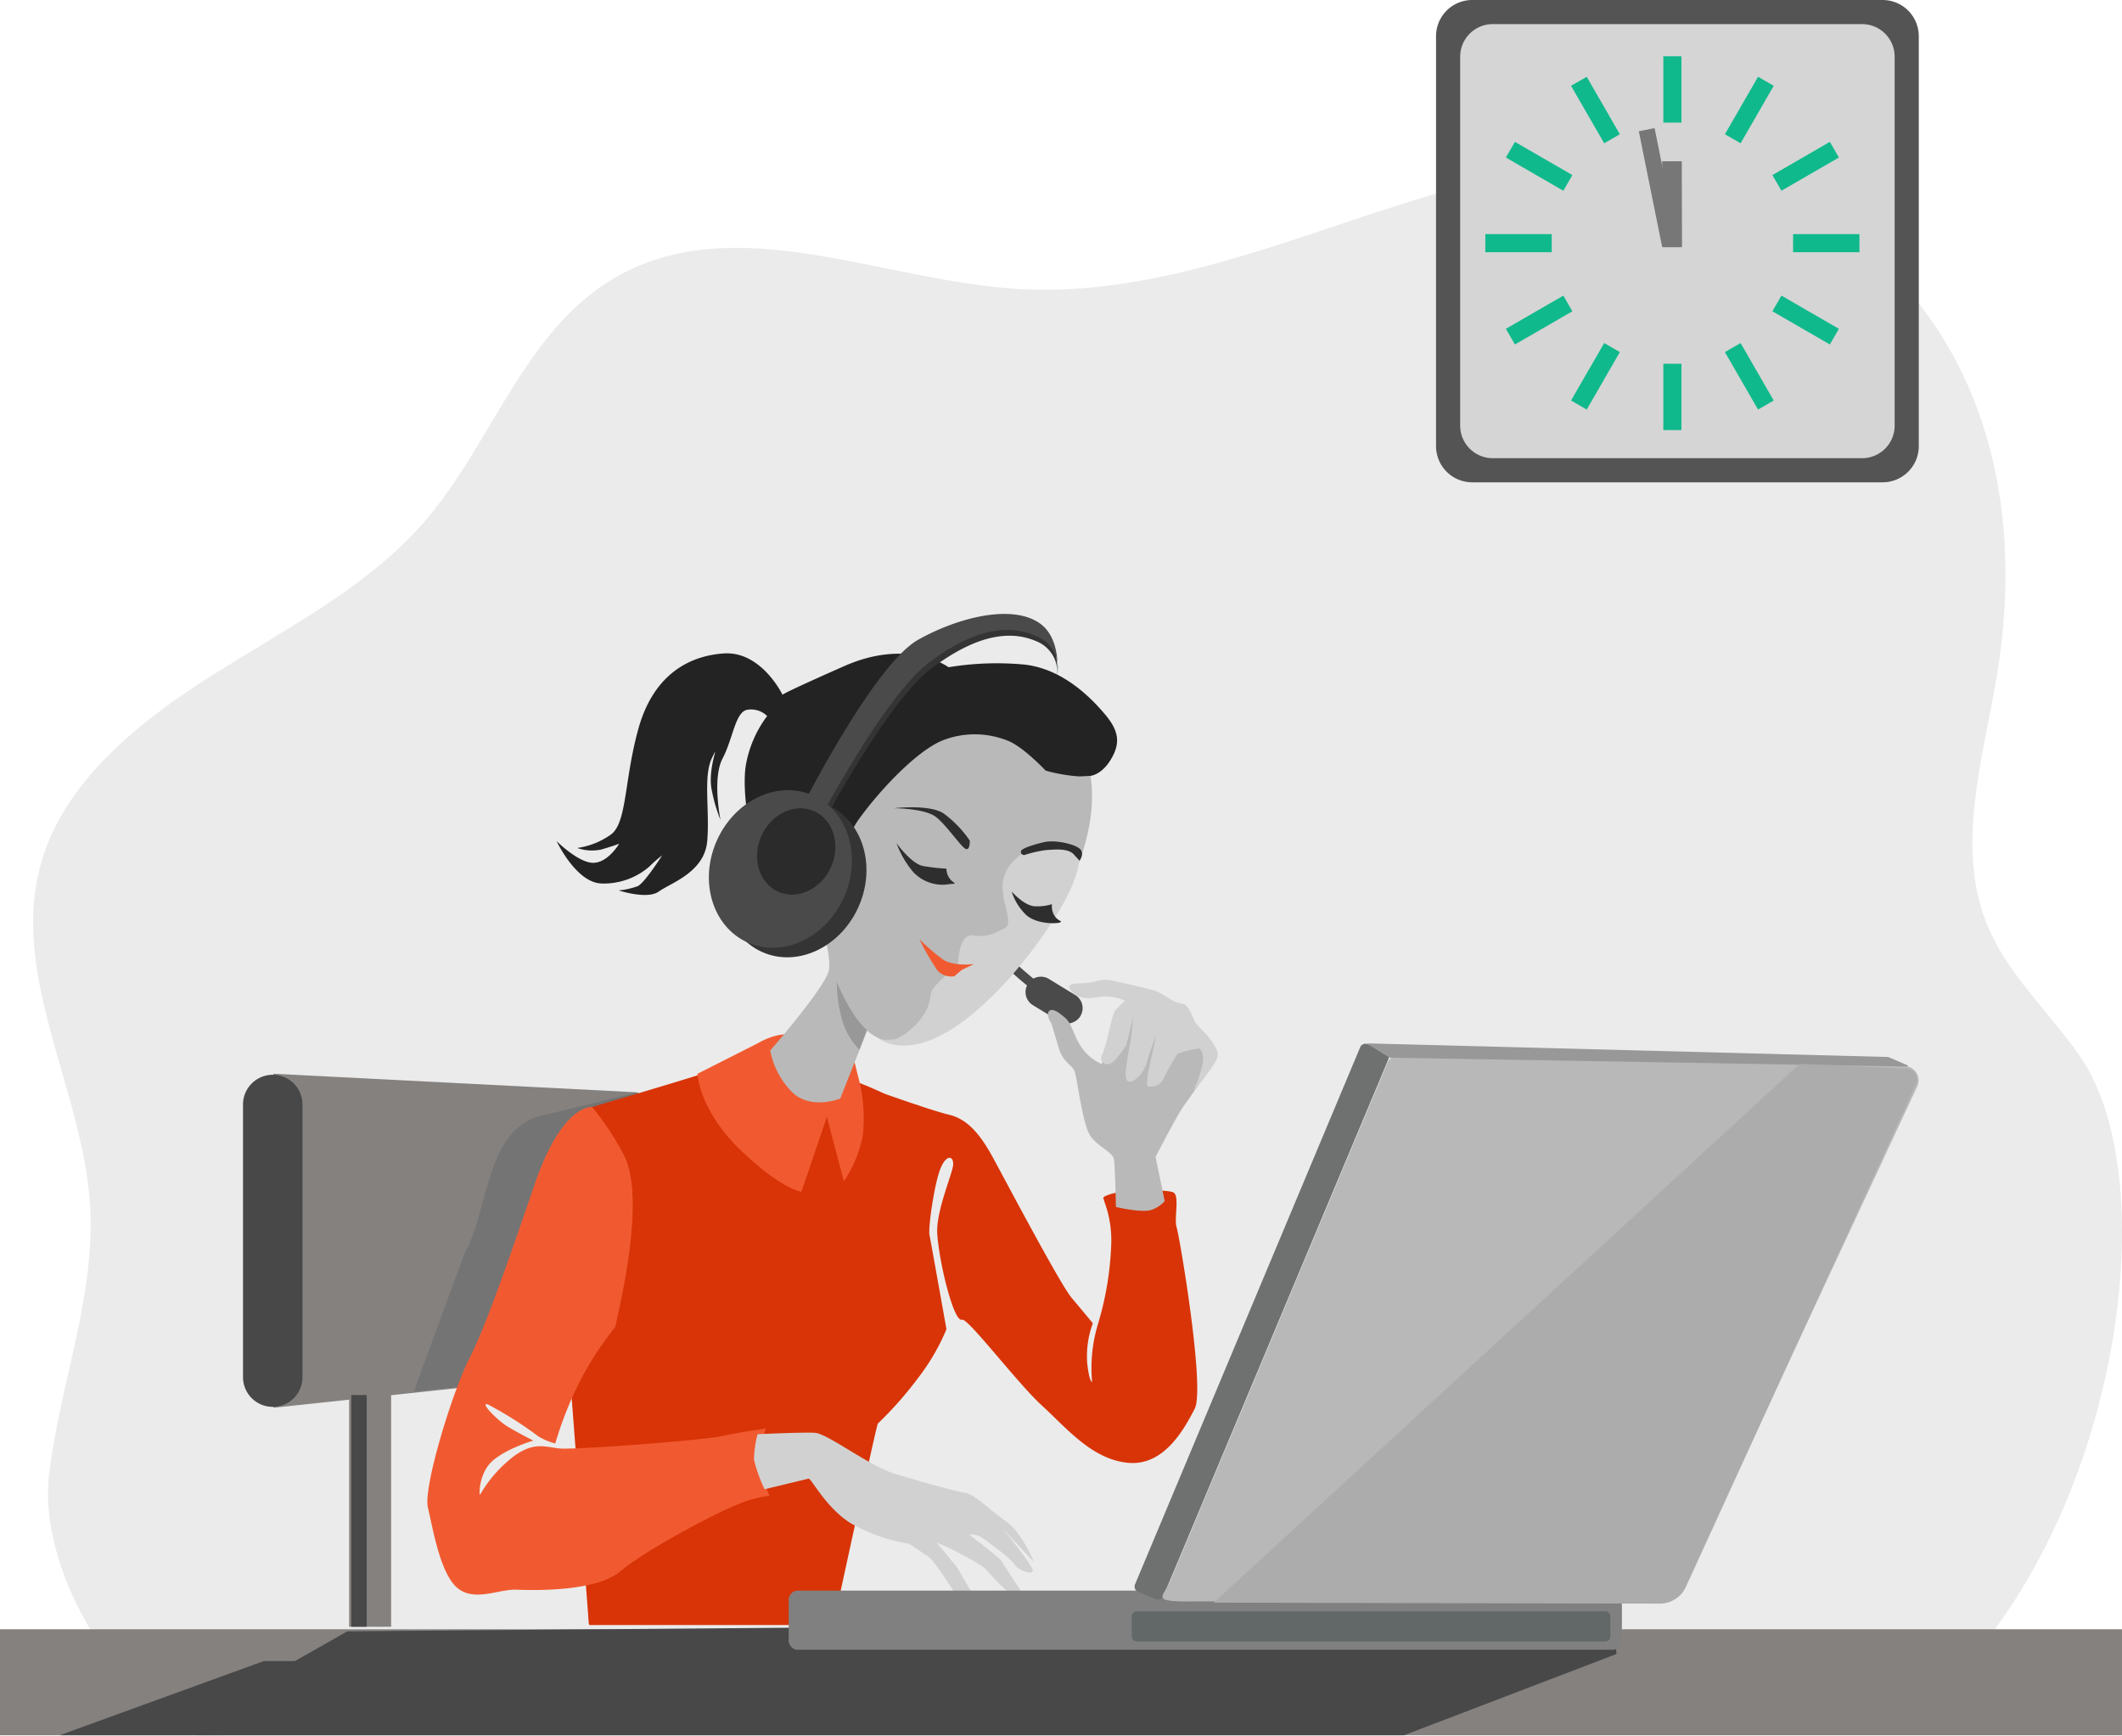 <svg xmlns="http://www.w3.org/2000/svg" width="329" height="269.071" viewBox="0 0 329 269.071"><defs><style>.a{fill:#ebebeb;}.b{fill:#84817f;}.c{fill:#747474;}.d{fill:#484848;}.e{fill:#545454;}.f{fill:#d5d5d5;}.g{fill:#10b98c;}.h{fill:#777;}.i{fill:#d83407;}.j{fill:#f15a31;}.k{fill:#4a4a4a;}.l{fill:#b9b9b9;}.m{fill:#989898;}.n{fill:#d2d1d1;}.o{fill:#2e2e2e;}.p{fill:#232323;}.q{fill:#343434;}.r{fill:#578685;}.s{fill:#185452;}.t{fill:#2b2b2b;}.u{fill:gray;}.v{fill:#626767;}.w{fill:#6f7171;}.x{fill:#b8b8b8;}.y{fill:#acacac;}</style></defs><g transform="translate(-890 -2771.657)"><g transform="translate(6 1098)"><path class="a" d="M603.449,340.513c-4.618-6.635-10.9-12.38-14.088-19.691-5.412-12.411-.86-26.32,1.3-39.542,2.55-15.574,1.552-31.94-5.321-46.367s-20.1-26.683-36.574-31.018c-18.137-4.773-37.49.262-55.24,6.137s-35.9,12.733-54.723,11.6c-20.439-1.234-42.041-11.645-60.2-2.932-15.95,7.654-20.7,26.293-31.954,39.193C337.9,267.919,325.3,274.308,313.78,281.6s-22.8,16.5-26.373,28.926c-5.035,17.493,6.521,35.253,7.579,53.322.823,14.052-4.744,27.717-6.384,41.708s9.594,33.808,23.149,40.355c11.03-.29,245.489-.869,262.821-1.158,6.785-3.108,14.333-13.06,18.187-18.882C611.128,398.125,615.051,357.183,603.449,340.513Z" transform="translate(602.991 1496.819)"/><g transform="translate(921.677 1840.113)"><path class="b" d="M185.972,1733.975l-57.129,6.094v-51.774l56.259,2.87Z" transform="translate(-124.132 -1688.294)"/><path class="c" d="M230.372,1739.828l-35.359,3.568,7.892-21.47c3.674-6.355,3.156-18.408,11.186-21.09l15.706-3.819Z" transform="translate(-168.532 -1694.146)"/><path class="d" d="M123.745,1735.656a4.609,4.609,0,0,1-4.611,4.606h0a4.609,4.609,0,0,1-4.611-4.606v-42.269a4.609,4.609,0,0,1,4.611-4.606h0a4.609,4.609,0,0,1,4.611,4.606Z" transform="translate(-114.523 -1688.62)"/><rect class="b" width="6.509" height="36.308" transform="translate(16.455 49.423)"/><path class="d" d="M0,0H2.388V35.919H0Z" transform="translate(16.79 49.81)"/></g><g transform="translate(884 1924.937)"><rect class="b" width="328.999" height="16.434" transform="translate(0 1.294)"/><path class="d" d="M64.612,1952.34H59.787l-31.648,11.5h208.43l32.941-12.6-.523-5.128-196.26,1.623Z" transform="translate(-18.881 -1946.116)"/></g><g transform="translate(1106.647 1673.657)"><path class="e" d="M155.095,1166.715a5.61,5.61,0,0,1-5.613,5.608H85.862a5.61,5.61,0,0,1-5.613-5.608V1103.16a5.61,5.61,0,0,1,5.613-5.608h63.619a5.61,5.61,0,0,1,5.613,5.608Z" transform="translate(-80.249 -1097.552)"/><path class="f" d="M158.985,1171.162a5.05,5.05,0,0,1-5.052,5.047H96.676a5.05,5.05,0,0,1-5.052-5.047v-57.2a5.05,5.05,0,0,1,5.052-5.047h57.257a5.05,5.05,0,0,1,5.052,5.047Z" transform="translate(-87.881 -1105.177)"/><rect class="g" width="2.807" height="10.281" transform="translate(35.239 8.723)"/><rect class="g" width="2.807" height="10.281" transform="translate(35.239 56.39)"/><rect class="g" width="10.291" height="2.804" transform="translate(7.64 36.295)"/><rect class="g" width="10.291" height="2.804" transform="translate(55.357 36.295)"/><rect class="g" width="2.805" height="10.289" transform="translate(10.827 24.42) rotate(-59.975)"/><rect class="g" width="2.805" height="10.289" transform="translate(52.149 48.254) rotate(-59.975)"/><rect class="g" width="10.284" height="2.806" transform="translate(20.932 62.09) rotate(-60.025)"/><rect class="g" width="10.284" height="2.806" transform="translate(44.788 20.81) rotate(-60.025)"/><rect class="g" width="2.806" height="10.284" transform="translate(20.932 13.304) rotate(-29.975)"/><rect class="g" width="2.806" height="10.284" transform="translate(44.788 54.584) rotate(-29.975)"/><rect class="g" width="10.289" height="2.805" transform="matrix(0.866, -0.5, 0.5, 0.866, 10.827, 50.974)"/><rect class="g" width="10.289" height="2.805" transform="translate(52.149 27.14) rotate(-30.025)"/><rect class="h" width="2.494" height="18.226" transform="translate(31.44 20.351) rotate(-11.401)"/><rect class="h" width="3.041" height="13.319" transform="matrix(1, -0.003, 0.003, 1, 35.057, 25.007)"/></g><g transform="translate(950.263 1768.836)"><g transform="translate(0 65.157)"><path class="i" d="M319.591,1688.238s7.348,2.629,10.089,3.287,4.716,2.849,6.8,6.683,10.418,19.611,12.173,21.692,3.29,3.944,3.29,3.944a14.826,14.826,0,0,0-.877,6.135c.329,3.068.768,2.958.768,2.958a23.42,23.42,0,0,1,.877-8.874,48.7,48.7,0,0,0,2.084-12.38,17.154,17.154,0,0,0-1.1-6.793c0-.438-.658-.548,1.1-1.1s8.664-.767,9.651-.219.055,4.108.493,5.423,4.441,24.924,2.8,28.1-4.771,8.929-10.363,8.381-9.486-5.368-13.324-8.874-11.514-13.654-12.392-13.311c-1.261.493-3.564-8.874-3.838-13.366-.2-3.216,2.084-8.655,2.413-10.3s-.877-2.191-1.864.11-1.974,9.312-1.755,10.408,2.632,14.626,2.632,14.626a32.937,32.937,0,0,1-4.277,7.4,57.8,57.8,0,0,1-6.361,7.231c-.219.219-6.909,31.224-6.909,31.224H273.86s-2.632-43.932-1.645-57.627,2.084-22.678,2.084-22.678,11.954-3.506,16.779-5.04a35.949,35.949,0,0,1,15.024-1.424C311.585,1684.4,319.591,1688.238,319.591,1688.238Z" transform="translate(-248.771 -1679.043)"/><path class="i" d="M275.909,1808.691c-.658.219-6.909,8.874-6.909,8.874l2.8,36.866h12.118s-4.825-23.226-6.141-30.9S275.909,1808.691,275.909,1808.691Z" transform="translate(-246.762 -1762.96)"/><path class="j" d="M230.555,1738.028c0-.657,5.045-19.5,1.316-26.622a41.835,41.835,0,0,0-4.935-7.45s-4.606-.548-8.883,11.942-7.677,22.24-10.2,27.17-7.128,19.83-6.361,23.007,1.864,10.079,4.5,12.38,6.47.219,9.212.329,12.392.329,16.121-2.849,14.257-8.765,17.766-10.189a19.2,19.2,0,0,1,5.374-1.534,27.008,27.008,0,0,1-1.755-4.93c-.329-1.862,1.206-5.478,1.206-5.478s-4.716.657-7.019,1.205-22.92,2.191-25.223,1.862-3.838-.876-6.69,1.1a20.137,20.137,0,0,0-5.374,6.026c-.219.548-.329-3.177,1.864-5.149s6.361-3.177,6.361-3.177-1.974-.986-3.838-2.082-4.606-4.054-3.18-3.506a57.014,57.014,0,0,1,7.786,4.93,9.646,9.646,0,0,0,2.632,1.1,56.448,56.448,0,0,1,4.167-10.3A50.072,50.072,0,0,1,230.555,1738.028Z" transform="translate(-201.408 -1692.68)"/><path class="i" d="M302.5,1791.708a21.086,21.086,0,0,0,9.87,7.888c6.744,2.63,15.3.165,20.4,0a127.983,127.983,0,0,0,13-.986,10.3,10.3,0,0,0,2.3-.657s-3.823,8.454-9.212,10.846c-1.48.657-2.632-.854-10.692-1.315s-12.008,2.958-16.943,1.315S302.5,1791.708,302.5,1791.708Z" transform="translate(-269.241 -1751.564)"/><path class="j" d="M353.013,1673.955a30.139,30.139,0,0,0-9.431-4.163c-2.632-.548-5.593,1.315-5.593,1.315l-9.322,4.711s.216,5.592,6.69,11.832c6.251,6.026,9.431,6.464,9.431,6.464l3.948-11.613,2.632,9.97a18.954,18.954,0,0,0,2.961-7.231,25.012,25.012,0,0,0-.548-8.217Z" transform="translate(-286.799 -1669.691)"/></g><path class="k" d="M482.813,1638.072l-4.075-2.49a2.389,2.389,0,0,0-2.4-.052c-1.465-1.167-4.429-3.894-4.429-3.894l-.8,1.226s3.153,2.917,4.236,3.722a2.383,2.383,0,0,0,.91,3.062l4.076,2.49a2.383,2.383,0,1,0,2.49-4.065Z" transform="translate(-382.372 -1578.999)"/><g transform="translate(50.629 13.997)"><path class="l" d="M410.7,1519.872s5.7,7.45-1.316,22.35-16.847,22.416-23.688,24.431c-4.277,1.26-7.677-1.863-7.677-1.863l-4.167,10.517s-4.277,1.753-7.238-.767a12.3,12.3,0,0,1-3.619-6.683s8.773-10.079,9.1-12.49-.987-5.806-1.206-9.093,5.531-24.991,17.546-29.909C404.235,1509.9,410.7,1519.872,410.7,1519.872Z" transform="translate(-360.465 -1514.187)"/><path class="m" d="M394.332,1645.022a31.431,31.431,0,0,0,2.742,5.2,11.345,11.345,0,0,0,1.919,2.246l-1.151,3.068a10.877,10.877,0,0,1-2.8-5.067A22.392,22.392,0,0,1,394.332,1645.022Z" transform="translate(-381.489 -1601.977)"/><path class="n" d="M445.182,1580.1s-3.537-1.972-6.415-.411-4.935,3.287-5.017,6.245,1.81,5.834.247,6.573-2.55,1.4-4.853,1.068-2.3,4.6-2.3,4.6a31.462,31.462,0,0,0-3.29,2.958c-1.563,1.644-.493,1.808-1.727,4.191s-3.866,4.19-4.935,4.355a8.02,8.02,0,0,1-2.138,0s4.195,3.287,12.091-2.218,15.628-16.6,17.684-21.61S445.182,1580.1,445.182,1580.1Z" transform="translate(-395.19 -1557.738)"/><path class="n" d="M355.856,1857.65s6.909-.329,8.883-.219,8.444,5.149,12.392,6.354,9.541,2.739,10.967,2.958,3.838,2.739,6.251,4.382,4.387,6.354,4.387,6.354l-4.825-5.149s4.935,6.026,4.606,6.573-2.3-.219-2.851-1.1-4.5-3.834-5.264-4.273a3.287,3.287,0,0,0-1.755-.329s4.716,3.506,5.154,4.273,2.3,3.615,2.632,4.054.658,1.753-.987.986-3.948-3.834-4.716-4.382-4.716-2.63-4.716-2.63l-2.413-1.1s2.413,2.958,2.961,3.615,2.084,3.615,2.742,4.492,1.645,2.3.987,2.3a8.469,8.469,0,0,1-3.729-2.3c-.439-.767-3.29-5.259-4.277-5.916l-2.961-1.972a26.242,26.242,0,0,1-9.212-3.287c-3.838-2.52-5.922-6.9-6.361-6.793s-6.8,1.643-6.8,1.643a22.645,22.645,0,0,1-1.645-4.6A17.24,17.24,0,0,1,355.856,1857.65Z" transform="translate(-355.296 -1744.489)"/><path class="l" d="M494.385,1660.365s.4,1.31,1.11,3.728,2.118,2.519,2.522,3.829,1.21,8.162,2.421,9.876,3.43,2.418,3.631,3.628.3,7.356.3,7.356,4.237,1.008,5.649.4a4.7,4.7,0,0,0,1.917-1.31l-1.412-6.852s3.127-6.046,4.136-7.558,4.64-6.348,4.64-6.852a6.929,6.929,0,0,0-2.522-3.628c-1.412-.907-11.6-4.434-11.6-4.434l-3.026,8.062a7.378,7.378,0,0,1-2.925-2.318c-1.311-1.713-1.614-3.829-2.622-4.736s-2.118-1.713-2.623-1.108S494.385,1660.365,494.385,1660.365Z" transform="translate(-448.252 -1610.847)"/><path class="n" d="M515.952,1660.5a2.187,2.187,0,0,0,2.522-1.108,31.422,31.422,0,0,1,2.219-3.93,19.5,19.5,0,0,1,3.329-.806s1.009.6.4,2.922a20.971,20.971,0,0,1-1.311,3.729s3.228-3.729,3.732-5.24-2.219-4.132-3.026-4.938-1.21-3.326-2.522-3.427-2.824-1.511-3.934-1.915-4.943-1.209-6.658-1.612-2.32.1-3.833.3-3.631-.1-2.824,1.108,2.32,1.512,4.438,1.108a6.875,6.875,0,0,1,4.035.6,11.516,11.516,0,0,0-1.614,1.612c-.4.6-1.412,5.946-1.917,6.651a.986.986,0,0,0,1.11,1.511c1.009-.3,2.623-2.922,2.623-2.922l1.109-4.434-.4,3.628a47.548,47.548,0,0,0-.807,5.039c-.1,1.713.706,1.713,1.614,1.008a5.013,5.013,0,0,0,1.715-2.721c.2-.907,1.412-4.132,1.412-4.132s-1.009,4.837-1.211,5.643A12.836,12.836,0,0,0,515.952,1660.5Z" transform="translate(-454.99 -1601.305)"/></g><g transform="translate(20.017 6.107)"><path class="j" d="M433.25,1624.875a33.8,33.8,0,0,0,3.619,3.123c1.645,1.15,4.853.739,4.853.739l-1.892.9-1.152.986a2.9,2.9,0,0,1-2.632-.9A39.794,39.794,0,0,1,433.25,1624.875Z" transform="translate(-376.991 -1580.569)"/><path class="o" d="M433.012,1567.9a17.51,17.51,0,0,0-4.03-4.191c-2.221-1.479-7.732-.822-7.732-.822s4.853,0,6.58,1.4,3.948,4.766,4.606,4.93S433.012,1567.9,433.012,1567.9Z" transform="translate(-368.939 -1538.879)"/><path class="o" d="M481.141,1580.256a.473.473,0,0,0,.569.645,19.194,19.194,0,0,1,3.219-.737c1.4-.094,3.454-.329,4.359.657l.9.986s.823-1.068.082-1.808-3.783-1.479-5.593-1.068-3.372.986-3.537,1.315Z" transform="translate(-409.095 -1549.661)"/><path class="o" d="M422.5,1579.67s2.3,3.2,4.112,3.533a30.958,30.958,0,0,0,3.619.411,2.664,2.664,0,0,0,.822,1.89c.822.657.576.328-.822.575a6.263,6.263,0,0,1-5.1-1.89A14.759,14.759,0,0,1,422.5,1579.67Z" transform="translate(-369.778 -1550.237)"/><path class="o" d="M476.75,1602.4s1.974,2.3,3.7,2.3a7.552,7.552,0,0,0,2.55-.329,2.769,2.769,0,0,0,.576,2.054c.74.74.987.493.74.74s-3.784.411-5.429-1.232A8.646,8.646,0,0,1,476.75,1602.4Z" transform="translate(-406.18 -1565.487)"/><path class="p" d="M338.084,1508.382a25.192,25.192,0,0,0,5.264.9l1.645-.082s1.727-.082,3.208-2.547,1.316-4.355-.9-6.984-6.58-7.066-12.5-7.724a46.115,46.115,0,0,0-11.762.411s-6.169-4.6-16.2-.164-9.541,4.437-9.541,4.437-3.29-6.82-9.13-6.409-11.022,3.7-13.242,11.75-1.727,14.544-4.277,16.351a11.837,11.837,0,0,1-5.182,2.054,6.817,6.817,0,0,0,3.7.246c1.727-.493,2.8-.9,2.8-.9s-1.727,2.958-4.03,2.958-5.675-3.369-5.675-3.369,3.043,6.492,6.991,6.573a10.784,10.784,0,0,0,7.4-2.629,18.542,18.542,0,0,1,1.974-1.725s-2.714,4.273-3.783,4.766a11.336,11.336,0,0,1-2.961.657s4.441,1.479,6.251.164,7.073-2.958,7.485-7.806-.658-10.024.74-12.9-.822,1.726,0,5.177a24.9,24.9,0,0,0,1.316,4.437s-1.316-6.409.329-9.531,1.974-7.395,3.948-7.559a3.58,3.58,0,0,1,2.961.986,17.759,17.759,0,0,0-3.372,8.053c-.493,4.437.658,12.736,4.112,17.666s7.9,5.176,7.9,5.176,2.385-10.517,5.675-15.037,9.212-10.846,13.324-12.243a13.7,13.7,0,0,1,9.541.165C334.465,1504.521,338.084,1508.382,338.084,1508.382Z" transform="translate(-262.25 -1490.206)"/></g><g transform="translate(43.64)"><g transform="translate(2.258 0.81)"><path class="q" d="M390.306,1475.69c-4.2-3.387-12.97-.786-18.87,2.549-5.372,3.036-13.369,17.173-16.974,23.935-4.845-.639-10,2.462-12.348,7.815-2.766,6.309-.581,13.356,4.88,15.74s12.131-.8,14.9-7.108c2.643-6.029.763-12.728-4.174-15.392,3.675-6.534,10.4-17.693,15.428-21.471,7.276-5.467,12.594-6.031,16.732-4.03a5.167,5.167,0,0,1,2.79,5.031C392.73,1481.785,392.83,1477.724,390.306,1475.69Z" transform="translate(-340.916 -1474.105)"/><path class="r" d="M498.178,1500.407c-.009.137-.017.214-.017.214S498.171,1500.542,498.178,1500.407Z" transform="translate(-446.427 -1491.754)"/></g><path class="k" d="M385.364,1473.1c-4.413-3.107-12.97-.786-18.87,2.549-5.354,3.026-13.316,17.079-16.939,23.868-5.343-1.916-11.637,1.258-14.3,7.342-2.766,6.309-.581,13.356,4.881,15.74s12.131-.8,14.9-7.108c2.333-5.322,1.143-11.169-2.563-14.3,3.6-6.438,10.563-18.137,15.737-22.024,7.277-5.467,12.551-5.94,16.732-4.03a5.121,5.121,0,0,1,3.169,4.141C388.028,1477.386,387.518,1474.622,385.364,1473.1Z" transform="translate(-334.053 -1471.643)"/><path class="s" d="M498.111,1496.895a5.958,5.958,0,0,0,.075-2.028A12.365,12.365,0,0,1,498.111,1496.895Z" transform="translate(-444.136 -1487.226)"/><ellipse class="t" cx="6.834" cy="5.911" rx="6.834" ry="5.911" transform="translate(5.367 40.665) rotate(-66.058)"/></g></g><g transform="translate(1006.276 1835.403)"><path class="u" d="M499.573,1941.012H372.928a1.476,1.476,0,0,1-1.271-1.617v-5.93a1.476,1.476,0,0,1,1.271-1.617H499.573a1.476,1.476,0,0,1,1.271,1.617v5.93A1.476,1.476,0,0,1,499.573,1941.012Z" transform="translate(-371.657 -1847.008)"/><path class="v" d="M606.81,1946.281H534.072a.781.781,0,0,1-.73-.823v-3.019a.781.781,0,0,1,.73-.824H606.81a.781.781,0,0,1,.73.824v3.019A.781.781,0,0,1,606.81,1946.281Z" transform="translate(-480.148 -1853.562)"/><path class="w" d="M574.037,1676.556l-34.887,83.215a.875.875,0,0,1-1.124.511l-2.839-1.187a.874.874,0,0,1-.424-1.159l34.887-83.215a.875.875,0,0,1,1.124-.511l2.839,1.188A.874.874,0,0,1,574.037,1676.556Z" transform="translate(-481.051 -1674.092)"/><path class="x" d="M584.8,1679.226l78.1,1.791a2.222,2.222,0,0,1,1.965,3.158l-36.512,78.362a2.224,2.224,0,0,1-2.01,1.284l-75.287.2c-4.851-.091-2.987-.858-2.057-3.08l33.7-80.353A2.224,2.224,0,0,1,584.8,1679.226Z" transform="translate(-489.892 -1677.499)"/><path class="m" d="M727.776,1677.567l-80.229-1.369-3.6-2.222,80.9,2.115,3.014,1.3A.108.108,0,0,1,727.776,1677.567Z" transform="translate(-554.364 -1673.977)"/><path class="y" d="M662.861,1683.607,572,1767.144l69.136.15a4.452,4.452,0,0,0,4.067-2.615l35.684-77.988a1.643,1.643,0,0,0-1.423-2.319Z" transform="translate(-506.089 -1680.439)"/></g></g></g></svg>